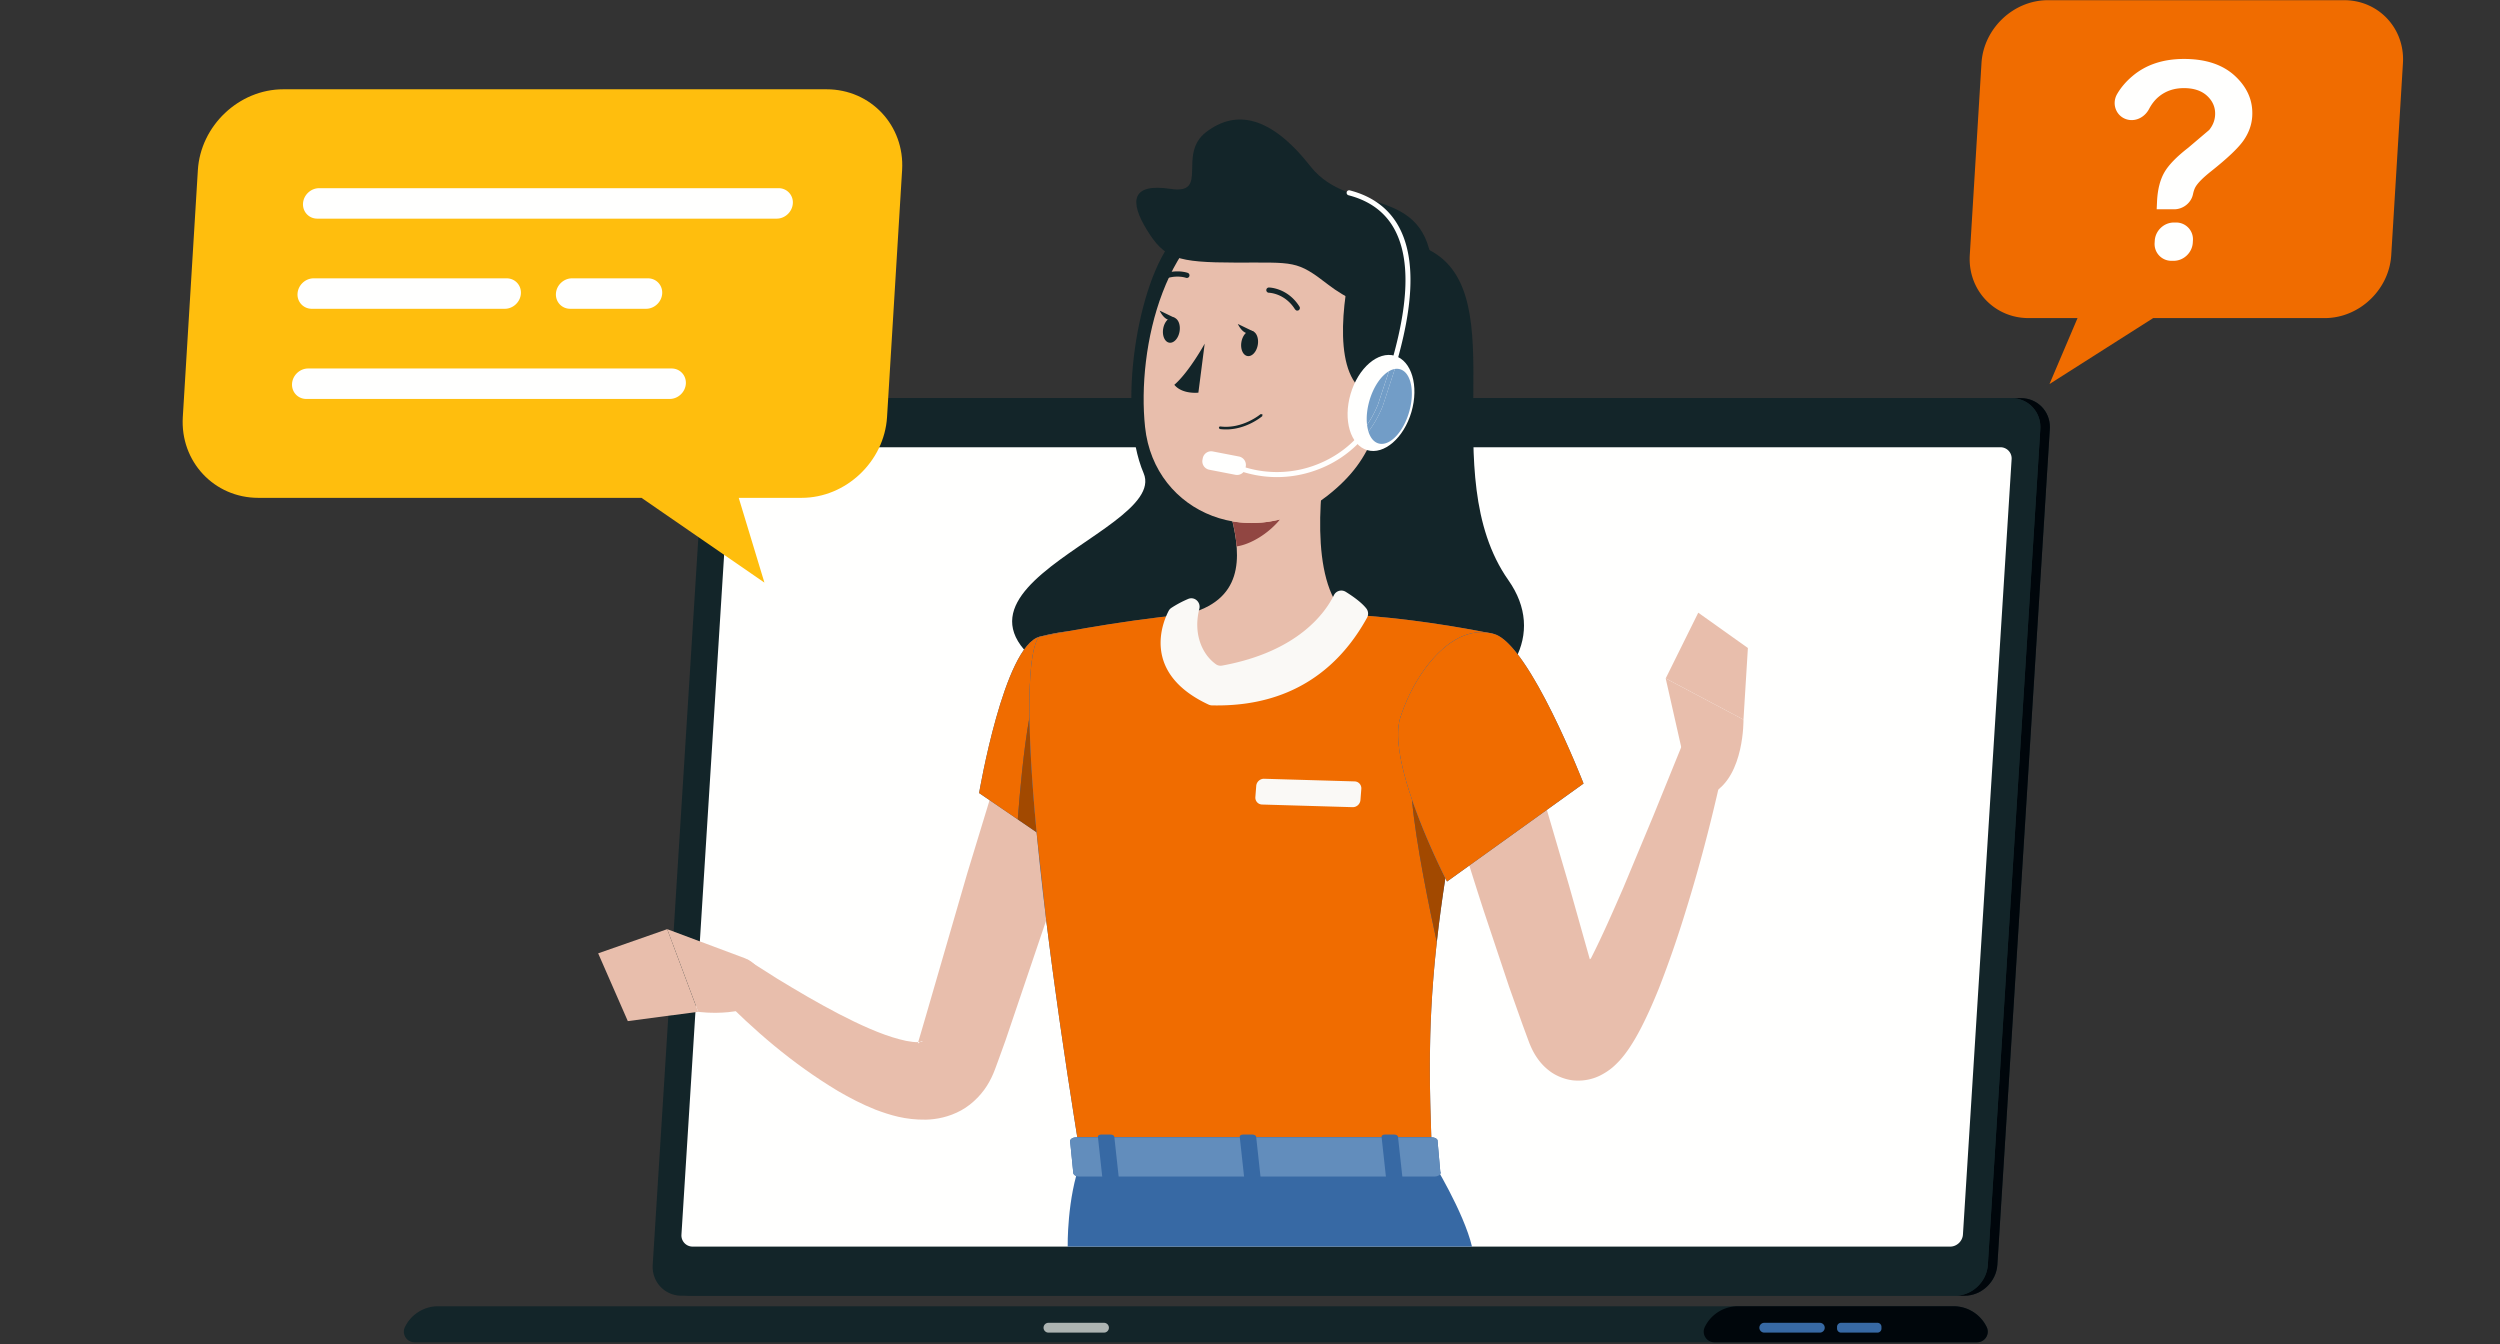 <svg xmlns="http://www.w3.org/2000/svg" width="532" height="286" fill="none" xmlns:v="https://vecta.io/nano"><rect width="100%" height="100%" fill="#333333" stroke="none"/><style><![CDATA[.B{fill:#3769a4}.C{fill:#e8beac}.D{fill:#132529}.E{fill:#fffffe}.F{fill:#f06c00}]]></style><g clip-path="url(#A)"><g fill-rule="evenodd"><path d="M418.065 275.731H147.063c-3.606 0-6.37-2.962-6.144-6.584l11.166-177.839c.228-3.62 3.364-6.584 6.97-6.584h271.004c3.604 0 6.369 2.964 6.142 6.584l-11.165 177.839c-.228 3.622-3.364 6.584-6.971 6.584z" class="D"/><path d="M418.071 275.731h-2.023c3.606 0 6.742-2.962 6.97-6.584l11.166-177.839c.226-3.62-2.538-6.584-6.144-6.584H313.52h116.542c3.466 0 6.155 2.736 6.158 6.162l-.014.421-11.165 177.839c-.228 3.622-3.364 6.584-6.97 6.584z" fill="#00060b"/><g class="D"><path d="M416.042 275.731H145.039c-3.608 0-6.371-2.962-6.143-6.584L150.06 91.308c.228-3.62 3.366-6.584 6.97-6.584h271.002c3.607 0 6.372 2.964 6.145 6.584l-11.166 177.839c-.227 3.622-3.364 6.584-6.969 6.584zm-.339 2.238H93.234a7.84 7.84 0 0 0-7.069 4.437c-.717 1.504.379 3.237 2.069 3.237h332.47c1.689 0 2.785-1.733 2.068-3.237a7.84 7.84 0 0 0-7.069-4.437z"/></g><path d="M420.703 285.643h-55.86c-1.69 0-2.786-1.733-2.069-3.237 1.246-2.614 3.952-4.437 7.069-4.437h45.859a7.84 7.84 0 0 1 7.069 4.437c.153.324.223.658.222.981-.005 1.188-.965 2.256-2.29 2.256z" fill="#00060b"/><path d="M387.265 283.582h-11.834c-.573 0-1.04-.47-1.04-1.044s.467-1.046 1.04-1.046h11.834c.572 0 1.041.47 1.041 1.046s-.469 1.044-1.041 1.044z" class="B"/><path d="M234.937 283.582h-11.834c-.573 0-1.041-.47-1.041-1.044s.468-1.046 1.041-1.046h11.834c.572 0 1.041.47 1.041 1.046s-.469 1.044-1.041 1.044z" fill="#adb4b2"/><path d="M399.519 283.582h-7.738c-.472 0-.859-.387-.859-.861v-.366c0-.475.387-.863.859-.863h7.738c.473 0 .858.388.858.863v.366a.86.86 0 0 1-.858.861z" class="B"/><path d="M145.013 262.714L155.37 97.738c.088-1.41 1.309-2.564 2.715-2.564h267.594a2.38 2.38 0 0 1 2.392 2.564l-10.357 164.976c-.089 1.41-1.311 2.564-2.715 2.564H147.405a2.38 2.38 0 0 1-2.392-2.564z" class="E"/><path d="M249.894 50.705c-7.802 8.97-12.313 36.463-6.528 49.997s-61.298 27.07-5.95 49.044 99.593-3.503 83.575-26.274 1.725-60.686-16.812-70.257c-16.764-8.656-38.636-20.503-54.285-2.509z" class="D"/><g class="C"><path d="M233.357 161.431l-9.268 30.11-10.136 29.912-1.354 3.747-.689 1.881-.212.565-.337.836c-.208.542-.537 1.143-.827 1.699-1.222 2.285-3.4 4.678-6.003 6.106s-5.291 1.925-7.489 1.975c-4.464.067-7.712-1.007-10.689-2.109-2.943-1.171-5.551-2.542-8.038-3.988-9.82-5.912-17.857-12.905-25.522-20.715l6.154-7.281 6.427 4.08c2.171 1.343 4.376 2.618 6.552 3.897 4.375 2.51 8.788 4.884 13.144 6.756 2.166.934 4.327 1.731 6.33 2.251 1.957.555 3.888.743 4.661.54.404-.073.321-.227-.009-.098-.348.104-.687.496-.705.457l-.007-.087.013-.08.108-.363.548-1.852 1.088-3.725 8.733-30.095 9.161-30.036 18.366 5.617z"/><path d="M158.518 203.914l-16.534-6.189 6.587 17.587s11.695 1.697 16.234-4.485l-3.698-4.969c-.66-.883-1.557-1.559-2.589-1.944z"/><path d="M127.289 202.869l6.309 14.424 14.969-1.981-6.586-17.587-14.692 5.144z"/></g><path d="M221.245 135.481c-7.585 1.94-12.89 33.277-12.89 33.277l20.9 14.272s20.041-31.616 14.206-39.987c-6.078-8.721-11.147-10.392-22.216-7.562z" class="B"/><path d="M216.576 174.373l-8.221-5.613s5.305-31.337 12.89-33.278c2.193-.561 4.149-.944 5.925-1.13l-5.925 1.13s-2.186.773-2.188 15.061l.015 2.069c-1.242 6.703-2.093 16.366-2.496 21.761z" class="F"/><path d="M220.583 177.113l-4.005-2.733 4.005 2.727z" fill="#924742"/><path d="M220.583 177.108l-4.005-2.736c.403-5.395 1.254-15.058 2.496-21.761.08 5.905.503 13.835 1.509 24.497z" fill="#a24900"/><path d="M221.247 135.482s-8.767 3.101 8.795 111.518h74.739c-1.255-30.542-1.292-49.374 13.247-112.052 0 0-15.658-3.421-31.736-4.199-12.579-.608-22.882-1.012-33.937.002-14.578 1.335-31.108 4.731-31.108 4.731z" class="B"/><path d="M304.586 242.031h-75.342c-2.921-18.333-5.057-33.508-6.595-46.08l-2.067-18.837c-1.128-11.964-1.523-20.49-1.523-26.572.001-14.287 2.187-15.061 2.187-15.061s16.531-3.397 31.109-4.733c0 0-11.073 16.426 7.886 16.426s26.05-16.426 26.05-16.426c12.872.622 25.477 2.939 29.991 3.838-.334-.035-.666-.054-.998-.054-7.51 0-14.349 9.084-17.272 18.115-.339 1.042-.491 2.267-.491 3.618 0 3.94 1.282 8.97 2.944 13.844.782 9.156 3.878 23.98 5.287 30.359-1.104 9.98-1.482 18.416-1.482 26.763 0 4.868.128 9.705.316 14.8z" class="F"/><path d="M305.76 200.509l-.01-.039c.467-4.216 1.062-8.705 1.817-13.583-.752 4.897-1.346 9.397-1.807 13.622z" fill="#abb5ba"/><path d="M305.752 200.466c-1.41-6.379-4.505-21.203-5.287-30.359 2.549 7.468 5.995 14.562 7.104 16.776-.754 4.878-1.351 9.367-1.817 13.583z" fill="#a24900"/><path d="M282.929 92.381c-2.141 10.963-4.279 31.052 3.362 38.368 0 0-7.09 16.426-26.05 16.426s-7.887-16.424-7.887-16.424c12.176-2.92 11.862-11.992 9.74-20.512l20.835-17.858z" class="C"/><g fill="#faf9f6"><path d="M283.861 126.647c-1.795 3.657-7.583 12.021-23.778 14.988-.442.08-.919.007-1.29-.254-3.035-2.125-4.906-6.605-3.58-11.802.364-1.431-1.01-2.693-2.368-2.126a22.91 22.91 0 0 0-3.573 1.899c-.251.166-.449.387-.589.653-1.177 2.239-5.972 13.181 8.496 19.929.231.107.479.167.731.173 8.495.178 23.532-1.509 32.997-18.653.348-.629.285-1.415-.157-1.977-1.045-1.326-2.957-2.654-4.377-3.536-.886-.549-2.051-.231-2.512.706zm3.975 45.119l-19.269-.561c-.851-.025-1.491-.743-1.426-1.594l.186-2.382c.067-.854.817-1.529 1.668-1.506l19.268.561c.85.024 1.492.743 1.425 1.593l-.186 2.383a1.65 1.65 0 0 1-1.666 1.506z"/></g><path d="M263.151 116.278l-.034-.419.037.419h-.003z" fill="#09181b"/><path d="M263.154 116.278l-.037-.417c-.143-1.617-.446-3.269-.836-4.908a24.01 24.01 0 0 0 4.063.349c1.992 0 4.019-.249 6.036-.759-2.392 2.942-6.182 5.293-9.226 5.735z" fill="#914642"/><path d="M297.317 71.665c-3.447 18.008-4.523 25.705-14.853 33.836-15.538 12.234-36.814 4.047-38.795-14.634-1.784-16.813 4.151-43.438 22.777-48.366 18.352-4.855 34.318 11.157 30.871 29.164z" class="C"/><g class="D"><path d="M287.101 58.307c-2.22 11.283-2.744 26.273 7.604 26.273s18.349-17.591 9.473-31.366-15.768-1.556-17.077 5.093z"/><path d="M304.894 59.7c.004 12.261-15.384 6.198-22.204.91s-7.194-4.708-19.744-4.731-15.144-.876-18.871-6.928-3.392-10.032 5.004-8.758 1.34-7.324 7.604-12.101 13.651-3.57 22.201 7.325 26.001 3.022 26.01 24.282z"/></g><g class="E"><path d="M300.356 87.656c-1.618 5.546-5.832 9.187-9.409 8.135s-5.167-6.402-3.546-11.948 5.832-9.186 9.409-8.134 5.164 6.403 3.546 11.948z"/><path d="M271.739 101.527c-3.263 0-6.525-.66-9.625-1.981-.273-.116-.398-.432-.281-.704s.426-.4.7-.286a23.29 23.29 0 0 0 18.181.098c5.739-2.375 10.178-6.827 12.5-12.54 4.326-12.306 8.651-27.681 3.592-37.21-1.963-3.7-5.276-6.174-9.844-7.353a.54.54 0 0 1-.384-.655.53.53 0 0 1 .653-.387c4.868 1.258 8.407 3.912 10.52 7.889 5.257 9.9.87 25.56-3.537 38.098a23.85 23.85 0 0 1-13.092 13.151c-3.029 1.252-6.206 1.879-9.383 1.879z"/></g><g fill="#729dc7"><path d="M294.023 94.457c-.232 0-.463-.032-.688-.098-.999-.293-1.725-1.215-2.13-2.515 1.212-1.627 2.225-3.419 3.01-5.35l2.611-7.978c.145-.024.288-.036.431-.036a2.43 2.43 0 0 1 .686.099c2.328.685 3.183 4.772 1.91 9.13-1.148 3.937-3.641 6.747-5.83 6.747zm-3.116-4.04c-.179-1.517-.023-3.329.518-5.188.86-2.944 2.469-5.258 4.143-6.238l-2.352 7.121c-.623 1.531-1.398 2.971-2.309 4.305z"/><path d="M291.212 91.843c-.136-.437-.237-.916-.298-1.427.911-1.334 1.686-2.774 2.309-4.305l2.351-7.121c.419-.245.842-.408 1.259-.474l-2.61 7.978a24.2 24.2 0 0 1-3.011 5.35z"/></g><path d="M262.911 101.04l-5.584-1.082c-.981-.189-1.627-1.148-1.439-2.134l.061-.313a1.82 1.82 0 0 1 2.125-1.444l5.584 1.079a1.83 1.83 0 0 1 1.439 2.135l-.06.315c-.19.984-1.146 1.634-2.126 1.444z" class="E"/><g class="D"><path d="M256.357 73.135s-3.317 6.039-6.462 8.753c1.708 2.074 5.121 1.669 5.121 1.669l1.341-10.423zm3.148 18.128l.119.043c4.976.622 8.83-2.612 8.994-2.752l.031-.394-.393-.032c-.037.032-3.835 3.214-8.564 2.624-.152-.02-.29.089-.309.242l.122.268zm16.324-25.211c.165.076.36.069.527-.034a.56.56 0 0 0 .175-.769c-2.478-3.957-6.334-4.066-6.497-4.069a.56.56 0 0 0-.565.548.56.56 0 0 0 .546.569c.137.004 3.428.119 5.573 3.545l.241.211zm-8.171 7.334c-.251 1.478-1.235 2.542-2.196 2.379s-1.54-1.496-1.29-2.975 1.234-2.544 2.197-2.379 1.54 1.496 1.289 2.975zm-16.647-2.845c-.249 1.477-1.233 2.542-2.195 2.379s-1.54-1.497-1.289-2.975 1.234-2.544 2.195-2.379 1.54 1.496 1.289 2.975z"/><path d="M250.136 67.722l-3.363-1.628s1.345 3.084 3.363 1.628zm16.641 2.842l-3.363-1.628s1.343 3.084 3.363 1.628zm-21.419-10.003a.56.56 0 0 0 .571-.064c3.198-2.463 6.324-1.423 6.455-1.377.29.1.607-.053.708-.344s-.059-.61-.339-.709c-.156-.055-3.81-1.3-7.501 1.545a.56.56 0 0 0-.102.782l.208.168z"/></g><g class="B"><path d="M227.206 265.279s-.203-10.269 2.834-18.281h74.739s6.717 10.896 8.461 18.281h-86.034z"/><path d="M305.897 242.593l.595 6.718c.263.52-.352 1.051-1.216 1.051H229.67c-.673 0-1.232-.331-1.274-.755l-.675-6.718c-.046-.466.537-.86 1.276-.86h75.683c.557 0 1.049.229 1.217.564z"/></g><path d="M305.277 250.362H229.67c-.673 0-1.232-.331-1.274-.755l-.674-6.718c-.003-.019-.003-.035-.003-.054.001-.441.569-.806 1.278-.806h75.683c.557 0 1.049.229 1.217.564l.595 6.718a.52.52 0 0 1 .062.247c-.003.429-.552.804-1.277.804z" fill="#628dbc"/><g class="B"><path d="M295.732 251.091h2.028c.403 0 .711-.208.682-.464l-.95-8.727c-.028-.255-.381-.464-.784-.464h-2.028c-.403 0-.711.209-.682.464l.949 8.727c.029.256.38.464.785.464zm-60.366 0h2.027c.404 0 .712-.208.684-.464l-.951-8.727c-.027-.255-.381-.464-.785-.464h-2.026c-.404 0-.711.209-.685.464l.952 8.727c.028.256.381.464.784.464zm30.183 0h2.028c.404 0 .712-.208.684-.464l-.952-8.727c-.026-.255-.38-.464-.785-.464h-2.025c-.403 0-.713.209-.685.464l.95 8.727c.029.256.383.464.785.464z"/></g><path d="M324.414 156.121l9.463 32.263 4.549 16.144 2.269 8.02.866 2.968.067.232.011.057.003.055-.233-.354c-.19-.258-.495-.716-1.314-1.346-.769-.624-2.333-1.322-3.825-1.359-1.484-.058-2.5.344-3.022.599-1.028.552-.928.69-.848.589.124-.091.387-.359.665-.705.568-.692 1.218-1.647 1.845-2.661 1.268-2.051 2.499-4.38 3.679-6.761 2.416-4.757 4.613-9.805 6.821-14.865l6.414-15.383 6.301-15.513 9.114 2.731c-2.362 11.176-5.135 22.148-8.536 33.093-1.68 5.483-3.551 10.918-5.702 16.425-1.115 2.748-2.299 5.499-3.767 8.353-.746 1.435-1.551 2.889-2.624 4.473-.543.792-1.154 1.624-1.996 2.551-.888.908-1.854 1.996-4.145 3.163a10.55 10.55 0 0 1-5.053 1.056c-2.193-.056-4.429-1.052-5.748-2.103-1.373-1.06-2.128-2.071-2.7-2.914-.571-.862-.9-1.547-1.207-2.221-.134-.309-.279-.644-.382-.925l-.263-.708-.372-1.01-.746-2.024-2.856-8.043-5.369-16.08a789.56 789.56 0 0 1-9.781-32.371l18.422-5.426z" class="C"/><path d="M318.029 134.945c7.488 2.286 18.95 31.793 18.95 31.793l-29.051 20.854s-13.063-25.23-9.915-34.947c3.276-10.121 11.471-20.31 20.016-17.7z" class="B"/><path d="M307.927 187.593l-.357-.709c-1.109-2.215-4.555-9.309-7.104-16.775-1.663-4.875-2.943-9.905-2.943-13.845 0-1.351.151-2.576.489-3.619 2.923-9.03 9.764-18.114 17.272-18.114a9.36 9.36 0 0 1 2.745.415c7.487 2.286 18.949 31.792 18.949 31.792l-29.051 20.855z" class="F"/><g class="C"><path d="M358.445 162l-3.984-17.633 16.551 8.767s.209 11.863-6.47 15.61L358.445 162z"/><path d="M361.389 130.379l10.563 7.519-.94 15.238-16.551-8.768 6.928-13.989z"/></g><path d="M60.281 19h115.61c9.419 0 16.656 7.739 16.078 17.197l-3.205 52.547c-.575 9.458-8.755 17.198-18.175 17.198h-13.387l5.468 18.038-26.159-18.038H54.979c-9.419 0-16.656-7.74-16.079-17.198l3.205-52.547C42.682 26.739 50.86 19 60.281 19z" fill="#ffbe0d"/><g class="E"><path d="M165.289 46.526H67.511c-1.775 0-3.138-1.457-3.028-3.24s1.649-3.239 3.424-3.239h97.778a3.01 3.01 0 0 1 3.029 3.239c-.111 1.782-1.648 3.24-3.424 3.24zm-57.866 19.183H66.347a3.01 3.01 0 0 1-3.028-3.239c.11-1.782 1.649-3.24 3.424-3.24h41.076c1.774 0 3.137 1.457 3.029 3.24s-1.648 3.239-3.424 3.239zm35.101 19.186H65.175c-1.773 0-3.136-1.459-3.028-3.239s1.649-3.24 3.424-3.24h77.35c1.774 0 3.137 1.459 3.028 3.24s-1.649 3.239-3.424 3.239zm-5.034-19.186h-16.157c-1.776 0-3.139-1.457-3.03-3.239s1.649-3.24 3.424-3.24h16.157c1.774 0 3.139 1.457 3.029 3.24s-1.649 3.239-3.423 3.239z"/></g><path d="M436.13 81.724l5.969-14.035h-10.418c-7.059 0-12.539-5.583-12.536-12.568a13.93 13.93 0 0 1 .024-.814l2.493-40.887c.449-7.359 6.814-13.381 14.143-13.381h63.03c7.06 0 12.54 5.583 12.537 12.568 0 .268-.008.54-.024.813l-2.493 40.887c-.117 1.9-.626 3.71-1.446 5.351-2.353 4.716-7.261 8.031-12.698 8.031h-36.513L436.13 81.724z" class="F"/><path d="M458.506 51.652l.028-.451c.13-2.125 1.951-3.849 4.069-3.849h.449a3.57 3.57 0 0 1 3.601 3.849l-.028.451c-.13 2.127-1.951 3.849-4.069 3.849h-.449a3.57 3.57 0 0 1-3.601-3.849zm8.151-10.287c-.392 1.849-2.134 3.173-3.997 3.173h-3.719l.089-1.943c.148-2.399.661-4.371 1.546-5.917s2.568-3.288 5.057-5.222l4.478-3.799c.77-.947 1.19-1.992 1.26-3.133.096-1.585-.452-2.945-1.643-4.076s-2.859-1.697-4.996-1.697c-2.062 0-3.822.59-5.28 1.77-.846.684-1.56 1.578-2.139 2.68-.822 1.559-2.457 2.538-4.147 2.326-2.609-.327-4.003-3.197-2.626-5.55.812-1.387 1.903-2.657 3.27-3.806 2.872-2.418 6.522-3.627 10.953-3.627 4.661 0 8.294 1.224 10.899 3.67s3.807 5.294 3.609 8.543c-.11 1.797-.718 3.5-1.826 5.105s-3.406 3.791-6.885 6.555c-1.803 1.432-2.938 2.582-3.405 3.452-.2.373-.365.871-.498 1.498z" class="E"/></g><path d="M338.5 204l-10.392 6 6.5 11.258 10.392-6z" class="C"/></g><defs><clipPath id="A"><path fill="#fff" d="M0 0h532v286H0z"/></clipPath></defs></svg>